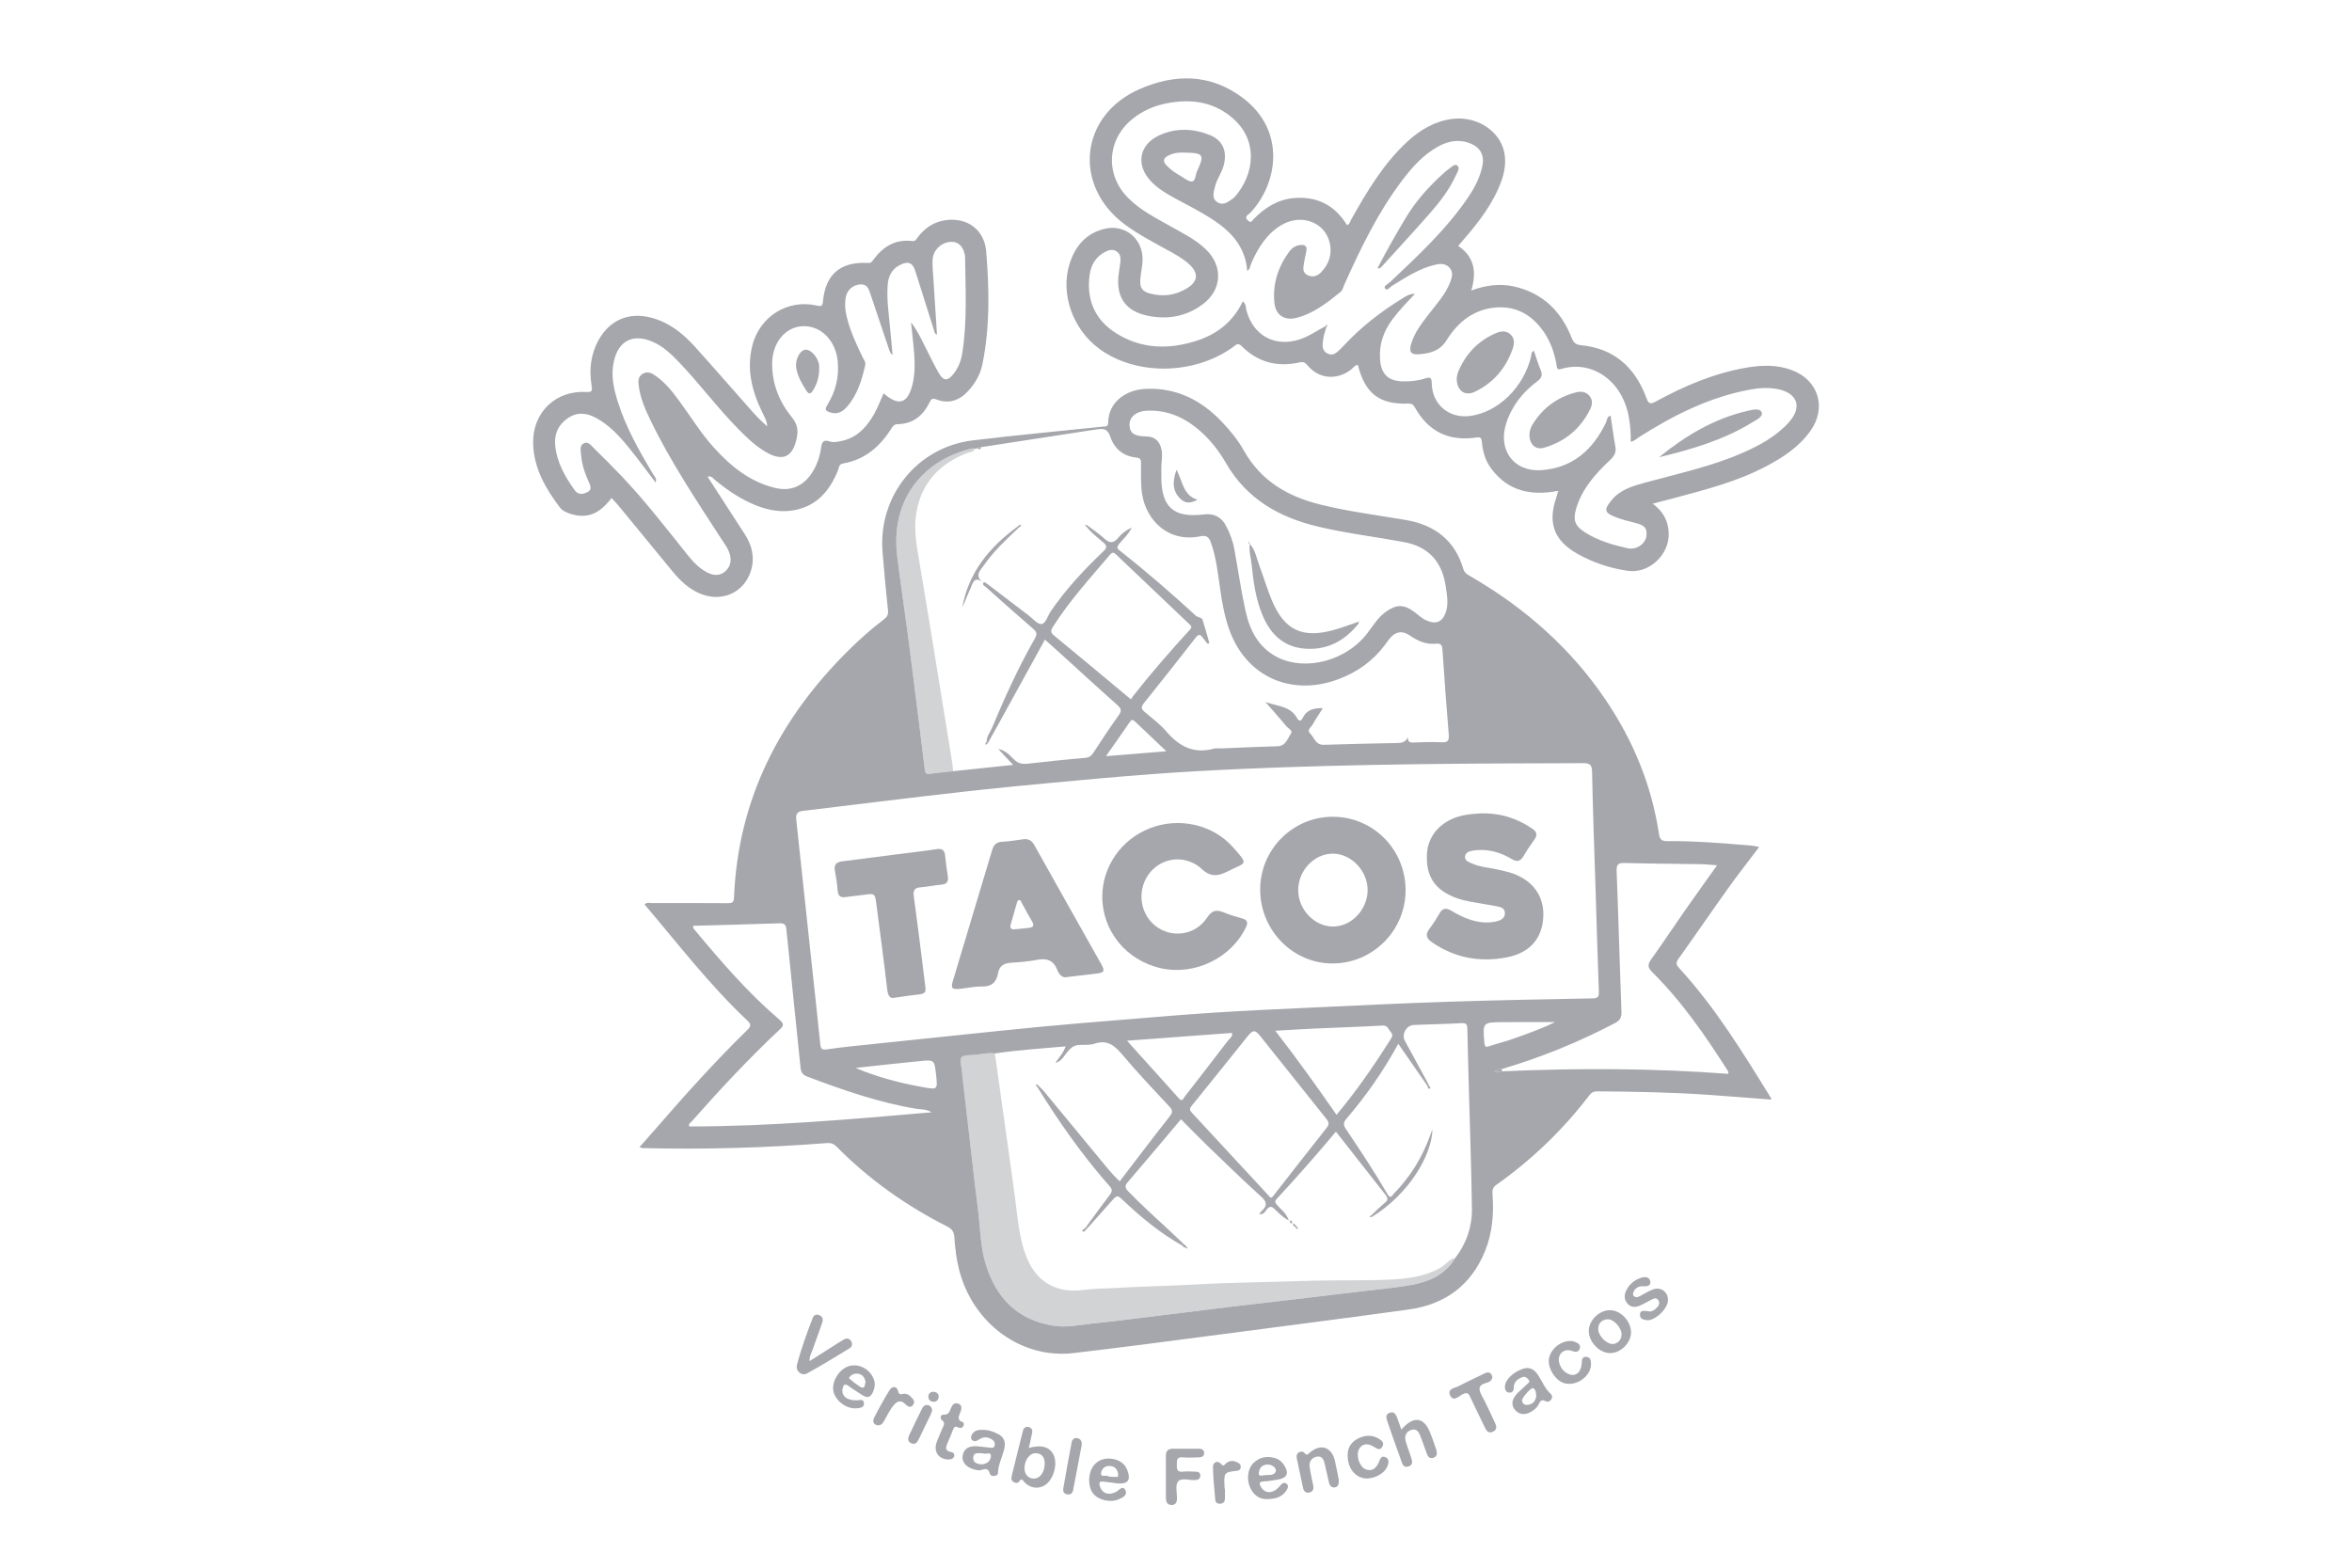 <svg width="150" height="100" viewBox="0 0 150 100" fill="none" xmlns="http://www.w3.org/2000/svg">
<g opacity="0.5">
<path d="M88.588 81.628C86.791 81.699 84.993 81.645 83.194 81.708C80.936 81.788 78.677 81.8 76.419 81.926C74.609 82.027 72.796 82.055 70.985 82.165C70.377 82.202 69.763 82.187 69.162 82.275C67.356 82.539 66.025 81.749 65.406 80.031C65.125 79.247 64.986 78.441 64.886 77.613C64.635 75.545 64.327 73.484 64.041 71.421C63.845 70.012 63.648 68.604 63.451 67.196C62.969 67.121 62.502 67.283 62.023 67.296C61.207 67.319 61.183 67.374 61.33 68.199C61.35 68.312 61.35 68.429 61.364 68.545C61.51 69.81 61.656 71.075 61.803 72.339C61.987 73.915 62.156 75.494 62.361 77.067C62.515 78.261 62.51 79.487 62.864 80.643C63.523 82.79 64.877 84.19 67.175 84.562C68.016 84.699 68.813 84.513 69.626 84.428C71.097 84.275 72.565 84.084 74.034 83.905C75.568 83.718 77.101 83.523 78.634 83.337C79.858 83.19 81.084 83.054 82.309 82.909C83.909 82.721 85.51 82.531 87.109 82.337C88.137 82.211 89.175 82.132 90.188 81.928C91.252 81.713 92.209 81.246 92.802 80.249C92.406 80.32 92.199 80.678 91.874 80.862C90.85 81.44 89.724 81.581 88.588 81.626V81.628Z" fill="#A5A7AC"/>
<path d="M57.988 41.161C58.329 43.8 58.655 46.441 58.978 49.083C59.006 49.313 59.062 49.399 59.314 49.36C59.679 49.303 60.047 49.268 60.416 49.232C60.539 49.22 60.661 49.208 60.784 49.194C60.777 49.111 60.772 49.029 60.765 48.946C60.759 48.863 60.751 48.78 60.737 48.7C60.453 46.936 60.167 45.172 59.879 43.409C59.461 40.845 59.051 38.279 58.614 35.719C58.443 34.717 58.266 33.717 58.44 32.706C58.768 30.799 59.917 29.579 61.684 28.895C61.854 28.829 62.095 28.868 62.168 28.622C62.156 28.62 62.143 28.616 62.132 28.613C62.095 28.602 62.057 28.59 62.024 28.597C58.889 29.327 56.766 31.846 57.223 35.507C57.458 37.393 57.744 39.274 57.988 41.159V41.161Z" fill="#A5A7AC"/>
</g>
<path d="M95.307 68.361C95.512 68.384 95.653 68.407 95.788 68.34C95.785 68.291 95.782 68.242 95.779 68.193C95.62 68.193 95.484 68.25 95.307 68.361Z" fill="#A5A7AC"/>
<path d="M62.566 28.523C62.478 28.493 62.398 28.488 62.357 28.596C62.476 28.713 62.54 28.67 62.566 28.523Z" fill="#A5A7AC"/>
<path d="M107.095 61.757C106.91 61.556 106.853 61.431 107.033 61.179C108.101 59.683 109.138 58.163 110.207 56.668C110.84 55.783 111.514 54.928 112.195 54.026C112 53.991 111.857 53.953 111.712 53.941C109.917 53.791 108.122 53.636 106.32 53.654C105.94 53.658 105.85 53.512 105.801 53.19C105.329 50.071 104.152 47.231 102.395 44.632C100.173 41.346 97.271 38.8 93.868 36.812C93.645 36.681 93.409 36.584 93.322 36.288C92.779 34.447 91.485 33.481 89.656 33.17C87.837 32.86 86.004 32.632 84.207 32.186C82.136 31.672 80.422 30.688 79.337 28.754C78.957 28.076 78.459 27.469 77.921 26.902C76.602 25.515 75.021 24.722 73.082 24.803C71.746 24.86 70.686 25.698 70.675 26.951C70.674 27.255 70.477 27.199 70.311 27.216C67.553 27.507 64.79 27.756 62.037 28.091C58.491 28.522 55.992 31.649 56.285 35.212C56.387 36.453 56.498 37.694 56.632 38.931C56.662 39.208 56.574 39.355 56.372 39.509C55.579 40.108 54.836 40.77 54.13 41.469C49.737 45.813 47.066 50.968 46.812 57.25C46.798 57.588 46.669 57.614 46.398 57.612C44.795 57.601 43.192 57.602 41.59 57.606C41.439 57.606 41.267 57.53 41.106 57.692C43.242 60.207 45.25 62.827 47.654 65.092C47.907 65.331 47.909 65.454 47.66 65.699C45.61 67.705 43.693 69.837 41.816 72.004C41.484 72.386 41.147 72.762 40.785 73.174C40.894 73.209 40.936 73.233 40.979 73.234C44.896 73.331 48.809 73.22 52.716 72.916C52.992 72.894 53.171 72.959 53.364 73.154C55.432 75.242 57.8 76.917 60.413 78.239C60.729 78.399 60.844 78.595 60.865 78.921C60.911 79.617 60.992 80.308 61.165 80.986C62.044 84.427 65.134 86.702 68.475 86.31C71.622 85.94 74.762 85.522 77.904 85.112C81.881 84.594 85.858 84.079 89.83 83.532C92.151 83.212 93.831 81.997 94.723 79.772C95.183 78.623 95.273 77.423 95.189 76.201C95.173 75.969 95.166 75.767 95.404 75.598C97.678 73.994 99.665 72.085 101.359 69.87C101.49 69.698 101.632 69.614 101.856 69.615C104.186 69.634 106.516 69.671 108.84 69.829C110.213 69.921 111.585 70.036 112.959 70.142C112.959 70.099 112.965 70.078 112.959 70.066C111.175 67.175 109.405 64.274 107.095 61.759V61.757ZM73.117 26.199C74.287 26.141 75.316 26.52 76.231 27.235C77.035 27.866 77.679 28.656 78.181 29.53C79.507 31.831 81.567 32.996 84.053 33.59C85.862 34.022 87.706 34.239 89.53 34.576C91.084 34.862 91.974 35.815 92.202 37.404C92.279 37.944 92.389 38.483 92.216 39.026C92.013 39.658 91.601 39.847 90.995 39.589C90.684 39.456 90.451 39.219 90.186 39.024C89.529 38.542 89.056 38.544 88.386 39.023C87.862 39.398 87.545 39.952 87.16 40.446C85.851 42.128 83.307 42.819 81.526 41.952C80.269 41.34 79.704 40.214 79.425 38.932C79.145 37.644 78.958 36.335 78.723 35.036C78.628 34.515 78.442 34.02 78.197 33.552C77.892 32.97 77.417 32.734 76.765 32.815C74.854 33.053 74.064 32.352 74.064 30.424C74.064 30.259 74.064 30.092 74.064 29.818C74.051 29.514 74.164 29.105 74.078 28.687C73.965 28.136 73.646 27.843 73.096 27.838C72.343 27.831 72.055 27.635 72.035 27.116C72.016 26.611 72.458 26.233 73.118 26.2L73.117 26.199ZM62.025 28.598C62.058 28.59 62.095 28.603 62.132 28.614C62.144 28.618 62.157 28.621 62.169 28.623C62.231 28.614 62.294 28.606 62.356 28.597C62.397 28.489 62.477 28.494 62.565 28.524C64.89 28.166 67.215 27.808 69.54 27.451C69.718 27.423 69.899 27.401 70.077 27.376C70.452 27.322 70.668 27.438 70.803 27.842C71.065 28.625 71.638 29.105 72.472 29.186C72.764 29.214 72.766 29.35 72.769 29.568C72.776 30.231 72.734 30.891 72.845 31.555C73.125 33.229 74.544 34.631 76.566 34.206C76.927 34.13 77.101 34.255 77.222 34.596C77.569 35.57 77.674 36.59 77.82 37.604C77.951 38.522 78.118 39.43 78.448 40.299C79.551 43.195 82.384 44.437 85.357 43.326C86.54 42.884 87.54 42.181 88.307 41.16C88.396 41.041 88.484 40.92 88.573 40.801C88.963 40.277 89.416 40.193 89.931 40.548C90.431 40.895 90.973 41.128 91.592 41.06C91.919 41.024 91.974 41.174 91.993 41.45C92.118 43.255 92.243 45.059 92.395 46.861C92.429 47.262 92.316 47.369 91.925 47.349C91.332 47.319 90.735 47.34 90.141 47.364C89.91 47.373 89.78 47.32 89.781 47.022C89.638 47.35 89.406 47.39 89.124 47.395C87.555 47.423 85.985 47.462 84.417 47.51C83.903 47.526 83.821 47.048 83.554 46.786C83.32 46.557 83.612 46.4 83.703 46.236C83.902 45.877 84.136 45.537 84.365 45.174C83.798 45.157 83.331 45.264 83.076 45.808C82.971 46.031 82.827 46.004 82.727 45.816C82.316 45.051 81.521 45.062 80.703 44.782C81.206 45.358 81.627 45.824 82.025 46.31C82.149 46.461 82.473 46.6 82.329 46.803C82.109 47.115 82.009 47.586 81.477 47.601C80.272 47.634 79.067 47.692 77.862 47.739C77.713 47.745 77.557 47.716 77.418 47.754C76.151 48.106 75.209 47.622 74.392 46.667C73.996 46.205 73.499 45.828 73.029 45.436C72.798 45.243 72.737 45.118 72.954 44.849C74.067 43.471 75.159 42.077 76.25 40.68C76.403 40.484 76.516 40.411 76.685 40.649C76.79 40.798 76.911 40.934 77.024 41.077C77.058 41.054 77.091 41.031 77.124 41.007C76.983 40.519 76.853 40.029 76.697 39.547C76.638 39.364 76.406 39.402 76.268 39.277C74.694 37.834 73.084 36.433 71.403 35.116C71.213 34.967 71.229 34.879 71.371 34.701C71.622 34.384 71.948 34.123 72.182 33.652C71.78 33.836 71.519 34.056 71.313 34.307C70.994 34.697 70.738 34.643 70.402 34.331C70.239 34.181 70.062 34.044 69.884 33.91C69.704 33.778 69.521 33.649 69.344 33.513C69.293 33.485 69.242 33.461 69.196 33.52C69.225 33.542 69.256 33.564 69.286 33.586C69.324 33.636 69.363 33.684 69.404 33.731C69.485 33.825 69.572 33.912 69.661 33.997C69.75 34.082 69.843 34.164 69.938 34.243C70.078 34.363 70.222 34.481 70.362 34.6C70.622 34.825 70.596 34.953 70.364 35.173C69.127 36.349 67.966 37.593 67.001 39.012C66.809 39.294 66.692 39.785 66.421 39.806C66.159 39.826 65.864 39.454 65.59 39.247C64.709 38.578 63.831 37.905 62.95 37.236C62.889 37.189 62.816 37.158 62.749 37.12C62.735 37.14 62.725 37.157 62.717 37.174C62.682 37.145 62.65 37.121 62.619 37.099C62.648 37.125 62.679 37.151 62.715 37.178C62.644 37.333 62.803 37.382 62.872 37.444C63.871 38.338 64.869 39.231 65.885 40.105C66.115 40.302 66.164 40.441 66.005 40.718C64.95 42.564 64.074 44.498 63.253 46.459C63.135 46.741 62.91 46.984 62.926 47.317C62.953 47.343 62.98 47.368 63.006 47.394C63.114 47.201 63.222 47.009 63.329 46.815C63.437 46.623 63.544 46.429 63.651 46.236C64.637 44.445 65.621 42.655 66.641 40.802C66.981 41.106 67.282 41.371 67.58 41.641C68.805 42.752 70.02 43.874 71.258 44.97C71.519 45.203 71.547 45.349 71.339 45.637C70.781 46.414 70.252 47.214 69.73 48.017C69.591 48.231 69.452 48.324 69.186 48.346C67.972 48.447 66.759 48.579 65.548 48.715C65.202 48.753 64.926 48.705 64.66 48.437C64.383 48.159 64.103 47.852 63.663 47.779C63.958 48.092 64.251 48.404 64.615 48.79C63.279 48.931 62.032 49.063 60.783 49.194C60.66 49.207 60.538 49.22 60.415 49.232C60.047 49.268 59.678 49.303 59.313 49.36C59.061 49.399 59.006 49.313 58.978 49.083C58.655 46.441 58.328 43.8 57.987 41.161C57.743 39.276 57.459 37.395 57.222 35.509C56.765 31.846 58.89 29.329 62.024 28.599L62.025 28.598ZM72.06 46.048C72.184 45.868 72.273 45.914 72.402 46.038C73.031 46.643 73.666 47.24 74.385 47.922C73.077 48.027 71.866 48.126 70.533 48.235C71.085 47.446 71.578 46.751 72.06 46.048ZM71.851 44.383C70.314 43.103 68.782 41.816 67.234 40.548C66.997 40.355 66.995 40.229 67.149 39.988C68.201 38.33 69.518 36.886 70.78 35.395C70.915 35.235 71.008 35.206 71.17 35.363C72.738 36.862 74.311 38.356 75.885 39.846C76.01 39.965 76.002 40.04 75.89 40.161C74.638 41.53 73.421 42.928 72.273 44.387C72.223 44.45 72.185 44.524 72.13 44.611C71.999 44.503 71.924 44.444 71.851 44.383ZM43.967 71.853C43.882 71.684 44.028 71.632 44.094 71.557C45.893 69.52 47.743 67.532 49.725 65.673C50.009 65.407 49.994 65.289 49.709 65.045C47.701 63.327 45.982 61.332 44.296 59.306C44.246 59.245 44.178 59.19 44.206 59.092C44.267 59.011 44.357 59.052 44.432 59.05C46.182 58.999 47.932 58.957 49.682 58.897C49.981 58.886 50.118 58.941 50.151 59.278C50.444 62.217 50.759 65.155 51.053 68.094C51.083 68.398 51.186 68.562 51.475 68.671C53.742 69.525 56.023 70.325 58.422 70.726C58.722 70.776 59.045 70.736 59.417 70.951C54.213 71.403 49.1 71.852 43.966 71.855L43.967 71.853ZM58.882 69.351C57.41 69.088 55.966 68.718 54.569 68.121C55.938 67.974 57.306 67.817 58.676 67.684C59.591 67.595 59.592 67.611 59.696 68.537C59.805 69.508 59.804 69.516 58.882 69.351ZM60.862 66.056C59.19 66.229 57.519 66.402 55.848 66.58C54.816 66.69 53.782 66.784 52.755 66.934C52.413 66.984 52.345 66.912 52.312 66.591C52.136 64.828 51.937 63.066 51.748 61.304C51.561 59.575 51.377 57.845 51.192 56.116C51.053 54.815 50.912 53.513 50.775 52.213C50.746 51.935 50.881 51.765 51.156 51.731C52.806 51.528 54.456 51.327 56.107 51.13C58.004 50.904 59.9 50.67 61.799 50.461C63.552 50.269 65.308 50.097 67.063 49.934C69.198 49.737 71.333 49.537 73.471 49.38C75.397 49.238 77.327 49.13 79.257 49.046C86.487 48.73 93.723 48.696 100.959 48.681C101.416 48.681 101.527 48.793 101.536 49.25C101.58 51.575 101.668 53.899 101.741 56.223C101.741 56.223 101.742 56.223 101.743 56.223C101.815 58.564 101.881 60.906 101.967 63.246C101.979 63.568 101.919 63.679 101.576 63.685C98.521 63.743 95.466 63.798 92.411 63.898C89.523 63.993 86.637 64.133 83.749 64.267C81.639 64.364 79.527 64.46 77.419 64.595C75.427 64.723 73.438 64.897 71.448 65.059C69.772 65.195 68.096 65.331 66.422 65.49C64.567 65.665 62.715 65.866 60.862 66.056ZM75.999 70.538C77.2 69.064 78.383 67.575 79.575 66.093C79.904 65.684 80.047 65.681 80.372 66.088C81.778 67.844 83.175 69.606 84.583 71.361C84.748 71.567 84.795 71.709 84.603 71.949C83.45 73.398 82.318 74.863 81.177 76.32C81.148 76.357 81.094 76.374 81.04 76.407C79.366 74.598 77.692 72.787 76.015 70.981C75.87 70.824 75.844 70.728 75.999 70.538ZM75.55 69.959C75.462 70.073 75.402 70.305 75.192 70.071C74.116 68.871 73.036 67.674 71.876 66.385C74.184 66.214 76.374 66.051 78.573 65.888C78.621 66.144 78.412 66.25 78.305 66.391C77.395 67.587 76.472 68.773 75.55 69.959ZM81.332 65.75C82.251 65.698 83.055 65.645 83.86 65.609C85.294 65.543 86.73 65.5 88.163 65.418C88.51 65.398 88.548 65.671 88.703 65.84C88.831 65.98 88.808 66.107 88.703 66.273C87.65 67.933 86.543 69.554 85.238 71.112C83.983 69.307 82.723 67.54 81.332 65.75ZM92.804 80.251C92.211 81.248 91.254 81.716 90.189 81.93C89.177 82.133 88.139 82.213 87.111 82.339C85.511 82.533 83.911 82.723 82.31 82.911C81.085 83.056 79.86 83.192 78.636 83.339C77.101 83.524 75.569 83.719 74.036 83.907C72.567 84.086 71.099 84.277 69.627 84.43C68.815 84.515 68.017 84.7 67.176 84.564C64.878 84.192 63.525 82.792 62.866 80.645C62.512 79.489 62.517 78.263 62.362 77.069C62.158 75.495 61.988 73.917 61.805 72.341C61.658 71.076 61.511 69.812 61.365 68.547C61.352 68.432 61.352 68.315 61.332 68.201C61.186 67.376 61.209 67.32 62.025 67.298C62.503 67.285 62.969 67.123 63.452 67.198C64.934 66.976 66.427 66.883 67.962 66.747C67.822 67.159 67.549 67.437 67.301 67.809C67.727 67.688 67.862 67.342 68.075 67.097C68.287 66.851 68.478 66.665 68.842 66.655C69.167 66.646 69.523 66.669 69.822 66.57C70.677 66.289 71.133 66.748 71.632 67.338C72.572 68.45 73.573 69.511 74.568 70.576C74.79 70.813 74.809 70.943 74.597 71.212C73.524 72.574 72.48 73.958 71.411 75.355C70.91 74.895 70.509 74.369 70.088 73.863C68.904 72.437 67.729 71.003 66.548 69.574C66.454 69.462 66.34 69.368 66.235 69.265C66.198 69.167 66.131 69.165 66.051 69.206C66.086 69.25 66.122 69.294 66.158 69.339C66.501 69.894 66.852 70.444 67.212 70.987C68.293 72.615 69.457 74.181 70.754 75.65C70.95 75.872 70.946 75.996 70.779 76.215C70.268 76.882 69.78 77.566 69.283 78.242C69.305 78.279 69.327 78.315 69.349 78.352C69.844 77.795 70.339 77.24 70.832 76.681C71.257 76.201 71.249 76.207 71.697 76.631C72.841 77.71 74.054 78.698 75.429 79.469C75.458 79.558 75.533 79.573 75.611 79.584C75.626 79.569 75.641 79.554 75.656 79.539C75.659 79.485 75.632 79.458 75.598 79.437C75.584 79.428 75.57 79.421 75.556 79.412C75.549 79.408 75.542 79.403 75.536 79.399C75.248 79.118 74.955 78.842 74.661 78.567C74.506 78.423 74.35 78.279 74.194 78.135C73.894 77.857 73.592 77.58 73.293 77.3C72.845 76.88 72.4 76.454 71.972 76.013C71.736 75.771 71.72 75.643 71.939 75.388C73.071 74.073 74.183 72.741 75.317 71.396C75.885 71.966 76.435 72.537 77.006 73.086C78.139 74.178 79.265 75.277 80.431 76.33C80.802 76.664 80.832 76.9 80.489 77.223C80.43 77.279 80.379 77.344 80.299 77.432C80.595 77.515 80.679 77.271 80.796 77.137C80.966 76.943 81.085 76.934 81.277 77.111C81.537 77.353 81.773 77.631 82.195 77.853C82.031 77.374 81.695 77.155 81.453 76.871C81.329 76.727 81.271 76.641 81.433 76.467C82.714 75.082 83.96 73.667 85.2 72.187C86.284 73.567 87.348 74.925 88.413 76.281C88.492 76.429 88.528 76.549 88.362 76.687C88.038 76.957 87.741 77.257 87.432 77.544C87.392 77.557 87.328 77.561 87.363 77.622C87.374 77.642 87.447 77.626 87.492 77.627C89.866 76.169 91.337 73.65 91.351 72.032C91.282 72.222 91.239 72.342 91.195 72.463C90.692 73.849 89.936 75.074 88.905 76.126C88.807 76.225 88.705 76.511 88.51 76.204C87.674 74.78 86.769 73.402 85.846 72.034C85.665 71.766 85.661 71.605 85.871 71.36C87.132 69.891 88.233 68.309 89.175 66.582C89.792 67.472 90.392 68.337 90.992 69.201C91.012 69.244 91.032 69.286 91.052 69.329C91.081 69.354 91.09 69.417 91.115 69.445C91.13 69.462 91.151 69.466 91.186 69.44C91.217 69.418 91.225 69.383 91.214 69.349C91.209 69.332 91.198 69.315 91.184 69.3C91.17 69.285 91.151 69.272 91.129 69.262C91.115 69.218 91.1 69.174 91.086 69.132C90.589 68.218 90.091 67.305 89.596 66.391C89.373 65.978 89.691 65.401 90.161 65.381C91.183 65.338 92.207 65.32 93.229 65.266C93.544 65.249 93.575 65.392 93.58 65.643C93.604 66.855 93.641 68.067 93.673 69.278C93.742 71.883 93.837 74.489 93.872 77.095C93.888 78.253 93.523 79.323 92.803 80.249L92.804 80.251ZM94.994 66.73C94.763 66.808 94.69 66.785 94.667 66.517C94.556 65.218 94.547 65.212 95.854 65.2C96.969 65.189 98.086 65.198 99.173 65.198C98.329 65.617 97.391 65.947 96.456 66.279C95.976 66.449 95.477 66.565 94.994 66.73ZM95.788 68.34C95.653 68.407 95.512 68.384 95.307 68.361C95.484 68.25 95.62 68.193 95.779 68.193C98.284 67.454 100.689 66.471 103.003 65.257C103.334 65.084 103.422 64.885 103.408 64.524C103.297 61.537 103.217 58.547 103.102 55.56C103.085 55.131 103.211 55.038 103.617 55.049C105.234 55.092 106.854 55.097 108.471 55.124C108.795 55.129 109.118 55.168 109.507 55.196C108.783 56.214 108.098 57.165 107.427 58.124C106.716 59.143 106.033 60.181 105.308 61.189C105.071 61.519 105.071 61.709 105.37 62.007C107.273 63.895 108.784 66.092 110.218 68.347C110.233 68.369 110.223 68.407 110.229 68.499C105.415 68.136 100.602 68.125 95.789 68.338L95.788 68.34Z" fill="#A5A7AC"/>
<path d="M114.255 23.6C113.31 23.253 112.341 23.286 111.371 23.454C109.317 23.808 107.425 24.614 105.608 25.607C105.236 25.81 105.138 25.759 104.993 25.368C104.278 23.435 102.943 22.231 100.853 22.022C100.493 21.986 100.356 21.864 100.232 21.549C99.566 19.851 98.39 18.7 96.593 18.281C95.678 18.068 94.769 18.187 93.831 18.53C94.186 17.352 94.032 16.377 92.996 15.688C93.987 14.547 94.939 13.419 95.547 12.054C95.881 11.304 96.108 10.52 95.928 9.688C95.629 8.309 94.136 7.38 92.6 7.587C91.493 7.737 90.58 8.278 89.774 9.017C88.237 10.424 87.193 12.196 86.18 13.988C86.104 14.121 86.086 14.304 85.906 14.359C85.114 13.061 83.956 12.498 82.475 12.639C81.461 12.735 80.648 13.263 79.947 13.981C79.874 14.056 79.821 14.21 79.677 14.127C79.595 14.08 79.497 13.994 79.482 13.911C79.451 13.74 79.635 13.684 79.73 13.584C81.488 11.727 82.048 8.345 79.257 6.242C77.194 4.687 74.905 4.693 72.641 5.7C68.856 7.385 68.412 11.848 71.737 14.318C72.588 14.951 73.529 15.435 74.453 15.947C74.944 16.219 75.442 16.483 75.858 16.871C76.44 17.413 76.411 17.939 75.738 18.366C75.006 18.831 74.2 18.949 73.361 18.728C72.818 18.584 72.68 18.353 72.726 17.781C72.761 17.334 72.885 16.9 72.867 16.446C72.816 15.151 71.69 14.289 70.436 14.597C69.241 14.89 68.561 15.719 68.208 16.845C67.616 18.737 68.412 20.991 70.084 22.231C72.434 23.974 76.132 23.934 78.639 22.14C78.81 22.018 78.928 21.818 79.199 22.089C80.227 23.119 81.477 23.435 82.886 23.115C83.107 23.065 83.234 23.12 83.384 23.3C84.1 24.163 85.217 24.273 86.127 23.605C86.28 23.492 86.384 23.303 86.596 23.269C87.056 25.101 87.967 25.807 89.803 25.745C90.014 25.738 90.119 25.784 90.225 25.974C91.088 27.524 92.383 28.166 94.146 27.908C94.449 27.863 94.489 27.959 94.512 28.228C94.565 28.846 94.749 29.428 95.132 29.931C96.209 31.343 97.655 31.625 99.295 31.322C99.336 31.326 99.376 31.331 99.416 31.335C99.394 31.353 99.373 31.37 99.351 31.388C99.321 31.498 99.297 31.611 99.26 31.718C98.692 33.343 99.101 34.477 100.597 35.325C101.596 35.89 102.679 36.245 103.81 36.412C105.168 36.611 106.473 35.385 106.423 34.002C106.396 33.231 106.067 32.615 105.4 32.129C105.906 31.996 106.333 31.886 106.759 31.773C108.763 31.237 110.777 30.723 112.631 29.748C113.721 29.174 114.745 28.502 115.471 27.474C116.519 25.988 115.96 24.225 114.256 23.601L114.255 23.6ZM114.127 26.895C113.296 27.834 112.222 28.412 111.096 28.903C109.107 29.77 106.991 30.214 104.913 30.786C104.131 31.002 103.349 31.225 102.797 31.884C102.263 32.523 102.308 32.711 103.086 33.005C103.47 33.149 103.87 33.254 104.269 33.35C104.881 33.497 105.052 33.675 105.003 34.173C104.96 34.614 104.519 34.989 104.035 34.993C103.953 34.993 103.868 34.99 103.789 34.972C102.839 34.753 101.905 34.485 101.074 33.951C100.439 33.544 100.302 33.171 100.525 32.427C100.906 31.156 101.763 30.211 102.694 29.332C102.964 29.078 103.089 28.846 103.02 28.476C102.901 27.83 102.817 27.177 102.715 26.509C102.466 26.595 102.495 26.797 102.43 26.934C101.596 28.694 100.288 29.849 98.308 29.99C96.54 30.117 95.512 28.702 96.059 27.003C96.417 25.892 97.114 25.016 98.033 24.329C98.325 24.109 98.393 23.924 98.254 23.595C98.087 23.202 97.967 22.788 97.827 22.383C97.634 22.453 97.677 22.608 97.649 22.729C97.179 24.698 95.562 26.284 93.771 26.532C92.431 26.718 91.332 25.809 91.313 24.458C91.307 24.055 91.187 24.041 90.865 24.146C90.423 24.29 89.96 24.334 89.495 24.328C88.54 24.316 88.076 23.874 88.011 22.906C87.948 21.952 88.244 21.113 88.815 20.356C89.231 19.803 89.708 19.303 90.243 18.742C89.851 18.742 89.628 18.919 89.403 19.058C88.059 19.884 86.822 20.848 85.74 22.004C85.661 22.088 85.583 22.175 85.499 22.254C85.256 22.481 85.016 22.749 84.639 22.538C84.273 22.334 84.341 21.973 84.385 21.651C84.39 21.616 84.396 21.582 84.402 21.548C84.448 21.308 84.532 21.074 84.596 20.836C84.642 20.812 84.673 20.765 84.63 20.733C84.578 20.693 84.566 20.754 84.555 20.795C83.986 21.085 83.467 21.469 82.846 21.663C81.28 22.152 79.907 21.386 79.49 19.79C79.442 19.609 79.48 19.383 79.257 19.225C78.65 20.509 77.63 21.316 76.307 21.739C74.527 22.308 72.777 22.269 71.164 21.245C69.825 20.394 69.275 19.113 69.492 17.529C69.579 16.893 69.892 16.37 70.483 16.067C70.72 15.945 70.984 15.868 71.233 16.05C71.483 16.232 71.479 16.502 71.446 16.772C71.418 17.002 71.38 17.232 71.347 17.461C71.145 18.919 71.761 19.845 73.197 20.141C74.464 20.403 75.667 20.192 76.718 19.399C77.938 18.48 78.009 16.982 76.915 15.916C76.265 15.283 75.46 14.892 74.684 14.453C73.722 13.907 72.724 13.415 71.933 12.613C70.467 11.123 70.598 8.895 72.228 7.584C72.871 7.067 73.608 6.744 74.414 6.589C75.885 6.307 77.28 6.457 78.491 7.432C80.336 8.917 79.977 11.149 78.767 12.537C78.734 12.574 78.698 12.61 78.658 12.639C78.348 12.863 78.021 13.15 77.632 12.894C77.256 12.646 77.406 12.248 77.491 11.893C77.609 11.407 77.929 11.006 78.051 10.516C78.269 9.637 77.981 8.944 77.148 8.61C76.099 8.19 75.018 8.151 73.97 8.614C72.65 9.197 72.407 10.518 73.404 11.565C73.831 12.015 74.355 12.333 74.893 12.626C75.734 13.082 76.594 13.508 77.393 14.039C78.553 14.808 79.43 15.777 79.543 17.284C79.728 17.166 79.729 16.957 79.8 16.795C80.234 15.807 80.784 14.909 81.74 14.348C82.994 13.613 84.494 14.169 84.801 15.481C84.968 16.195 84.768 16.83 84.265 17.357C84.015 17.619 83.7 17.717 83.366 17.539C83.052 17.372 83.114 17.068 83.161 16.788C83.203 16.543 83.253 16.299 83.307 16.057C83.397 15.654 83.174 15.587 82.86 15.641C82.607 15.684 82.388 15.823 82.239 16.026C81.517 17.006 81.147 18.11 81.277 19.329C81.358 20.101 81.918 20.462 82.66 20.28C83.765 20.01 84.638 19.314 85.499 18.615C85.627 18.512 85.67 18.299 85.744 18.134C86.785 15.82 87.885 13.539 89.425 11.506C90.068 10.657 90.772 9.867 91.722 9.345C92.391 8.977 93.085 8.858 93.811 9.166C94.417 9.425 94.678 9.919 94.543 10.572C94.39 11.314 94.047 11.974 93.625 12.595C92.234 14.642 90.435 16.311 88.651 17.994C88.52 18.117 88.212 18.241 88.335 18.408C88.467 18.586 88.653 18.307 88.799 18.218C89.675 17.688 90.525 17.113 91.546 16.884C91.891 16.806 92.216 16.808 92.457 17.091C92.691 17.366 92.609 17.682 92.493 17.985C92.185 18.792 91.6 19.411 91.089 20.081C90.656 20.647 90.218 21.21 90.006 21.906C89.841 22.444 89.973 22.646 90.525 22.596C91.213 22.534 91.828 22.392 92.265 21.689C92.98 20.541 94 19.72 95.414 19.614C96.781 19.511 97.794 20.158 98.526 21.277C98.921 21.879 99.138 22.557 99.27 23.265C99.298 23.412 99.257 23.633 99.582 23.533C101.467 22.954 103.504 24.233 103.898 26.71C103.975 27.186 104.014 27.665 103.996 28.177C104.231 28.138 104.38 27.977 104.552 27.869C106.741 26.481 109.028 25.329 111.602 24.853C112.223 24.739 112.853 24.699 113.472 24.842C114.646 25.116 114.921 25.991 114.122 26.893L114.127 26.895ZM76.349 10.904C76.24 11.136 76.243 11.542 76.035 11.571C75.809 11.603 75.539 11.364 75.297 11.227C74.966 11.041 74.655 10.823 74.39 10.545C74.138 10.28 74.2 10.083 74.509 9.925C74.843 9.755 75.199 9.715 75.504 9.734C76.758 9.746 76.837 9.858 76.349 10.904Z" fill="#A5A7AC"/>
<path d="M44.534 37.815C45.971 38.483 47.475 37.84 47.907 36.357C48.144 35.543 47.955 34.783 47.502 34.081C46.711 32.86 45.922 31.638 45.124 30.405C45.388 30.336 45.487 30.526 45.619 30.635C46.404 31.276 47.233 31.842 48.178 32.223C49.008 32.558 49.862 32.713 50.744 32.526C52.141 32.23 52.934 31.263 53.446 29.995C53.512 29.831 53.489 29.612 53.772 29.563C55.172 29.324 56.142 28.468 56.872 27.296C56.97 27.14 57.059 27.059 57.255 27.056C58.217 27.041 58.859 26.522 59.272 25.689C59.382 25.466 59.448 25.374 59.731 25.483C60.512 25.784 61.189 25.547 61.743 24.943C62.188 24.459 62.517 23.896 62.65 23.253C63.14 20.87 63.091 18.457 62.898 16.058C62.785 14.655 61.7 13.885 60.387 14.033C59.61 14.121 58.993 14.511 58.529 15.14C58.432 15.272 58.384 15.399 58.156 15.373C57.099 15.251 56.312 15.733 55.703 16.562C55.617 16.68 55.569 16.784 55.368 16.773C53.61 16.675 52.647 17.488 52.486 19.215C52.458 19.515 52.392 19.56 52.111 19.494C50.248 19.06 48.45 20.176 47.979 22.047C47.602 23.545 47.952 24.937 48.604 26.282C48.743 26.569 48.909 26.842 48.933 27.195C48.565 26.884 48.235 26.541 47.919 26.185C46.721 24.833 45.538 23.469 44.329 22.127C43.555 21.268 42.67 20.56 41.52 20.261C40.116 19.896 38.907 20.401 38.192 21.663C37.671 22.582 37.562 23.575 37.73 24.601C37.781 24.915 37.775 25.027 37.392 25.004C35.428 24.888 33.951 26.319 34.001 28.294C34.041 29.858 34.784 31.146 35.692 32.351C35.862 32.577 36.128 32.698 36.401 32.784C37.428 33.104 38.229 32.795 39.001 31.764C39.158 31.936 39.318 32.101 39.463 32.277C40.612 33.672 41.755 35.069 42.904 36.463C43.36 37.016 43.873 37.509 44.532 37.815H44.534ZM37.88 28.591C37.702 28.416 37.504 28.128 37.217 28.287C36.946 28.435 37.039 28.76 37.059 29.018C37.106 29.636 37.309 30.214 37.563 30.772C37.666 31 37.752 31.23 37.486 31.379C37.213 31.53 36.879 31.58 36.673 31.298C36.038 30.42 35.501 29.485 35.405 28.372C35.342 27.655 35.623 27.077 36.224 26.668C36.813 26.267 37.41 26.333 38.001 26.651C38.863 27.116 39.515 27.827 40.121 28.574C40.702 29.29 41.246 30.038 41.809 30.774C41.918 30.542 41.739 30.398 41.643 30.237C40.764 28.755 39.911 27.26 39.394 25.604C39.136 24.778 38.951 23.937 39.148 23.058C39.441 21.74 40.356 21.267 41.597 21.79C42.271 22.075 42.784 22.562 43.279 23.077C44.599 24.452 45.735 25.991 47.072 27.351C47.607 27.895 48.153 28.425 48.814 28.817C49.905 29.465 50.559 29.178 50.813 27.945C50.915 27.458 50.859 27.055 50.51 26.628C49.706 25.645 49.239 24.496 49.244 23.199C49.249 21.855 50.087 20.849 51.203 20.806C52.344 20.762 53.292 21.71 53.425 23.033C53.526 24.043 53.292 24.982 52.76 25.836C52.586 26.117 52.638 26.206 52.93 26.304C53.399 26.46 53.737 26.273 54.025 25.94C54.685 25.177 54.966 24.242 55.182 23.282C55.226 23.087 55.084 22.936 55.008 22.777C54.6 21.925 54.2 21.073 53.985 20.145C53.898 19.768 53.872 19.388 53.928 19.008C54.001 18.5 54.425 18.139 54.925 18.14C55.276 18.14 55.392 18.396 55.485 18.675C55.889 19.883 56.296 21.09 56.702 22.297C56.742 22.418 56.784 22.537 56.927 22.642C56.838 21.702 56.754 20.762 56.656 19.823C56.599 19.276 56.573 18.728 56.612 18.181C56.651 17.621 56.874 17.161 57.407 16.896C57.923 16.639 58.202 16.747 58.377 17.299C58.779 18.559 59.174 19.822 59.572 21.085C59.601 21.177 59.588 21.29 59.757 21.345C59.677 20.116 59.597 18.907 59.522 17.698C59.498 17.317 59.455 16.934 59.478 16.555C59.513 15.969 59.983 15.503 60.558 15.434C60.994 15.382 61.29 15.583 61.452 15.981C61.507 16.118 61.547 16.27 61.549 16.417C61.573 18.459 61.69 20.503 61.368 22.535C61.286 23.053 61.094 23.525 60.75 23.924C60.423 24.304 60.168 24.294 59.898 23.84C59.595 23.328 59.343 22.786 59.071 22.255C58.796 21.715 58.554 21.155 58.101 20.559C58.181 21.341 58.261 21.988 58.307 22.637C58.351 23.266 58.348 23.898 58.196 24.519C57.894 25.748 57.318 25.936 56.352 25.088C56.157 25.522 55.994 25.965 55.768 26.372C55.297 27.223 54.673 27.915 53.672 28.128C53.433 28.179 53.154 28.241 52.94 28.166C52.455 27.996 52.405 28.268 52.355 28.621C52.273 29.185 52.08 29.711 51.766 30.189C51.223 31.013 50.413 31.357 49.453 31.128C47.826 30.741 46.593 29.733 45.502 28.523C44.679 27.61 44.043 26.554 43.315 25.569C42.891 24.994 42.453 24.432 41.864 24.012C41.602 23.825 41.333 23.649 41.002 23.835C40.659 24.027 40.7 24.367 40.745 24.678C40.855 25.441 41.161 26.14 41.493 26.826C42.777 29.473 44.407 31.91 45.999 34.37C46.179 34.646 46.383 34.908 46.501 35.224C46.668 35.671 46.628 36.086 46.282 36.418C45.922 36.763 45.492 36.72 45.085 36.508C44.562 36.234 44.173 35.801 43.809 35.346C42.463 33.663 41.144 31.957 39.661 30.391C39.081 29.778 38.482 29.181 37.878 28.592L37.88 28.591Z" fill="#A5A7AC"/>
<path d="M65.612 92.364C65.695 91.995 65.772 91.693 65.828 91.387C65.861 91.2 65.776 91.057 65.579 91.023C65.407 90.993 65.284 91.094 65.243 91.25C64.994 92.228 64.752 93.207 64.514 94.187C64.483 94.317 64.503 94.448 64.638 94.534C64.771 94.618 64.923 94.612 64.997 94.501C65.173 94.237 65.232 94.446 65.338 94.554C65.712 94.935 66.22 95.002 66.642 94.735C67.182 94.391 67.468 93.41 67.199 92.819C66.964 92.302 66.41 92.131 65.613 92.363L65.612 92.364ZM65.945 94.317C65.581 94.325 65.329 94.043 65.338 93.635C65.349 93.102 65.685 92.672 66.085 92.699C66.501 92.727 66.627 93.007 66.625 93.379C66.615 93.915 66.331 94.308 65.945 94.317Z" fill="#A5A7AC"/>
<path d="M54.262 85.521C54.146 85.361 53.99 85.349 53.826 85.441C53.711 85.505 53.597 85.574 53.486 85.644C52.881 86.028 52.276 86.413 51.637 86.82C51.606 86.525 51.736 86.344 51.803 86.149C52.009 85.556 52.235 84.97 52.438 84.377C52.508 84.173 52.477 83.974 52.238 83.886C52.054 83.818 51.901 83.889 51.834 84.062C51.457 85.049 51.089 86.041 50.827 87.065C50.728 87.456 51.121 87.795 51.465 87.608C52.391 87.108 53.288 86.55 54.187 85.999C54.358 85.894 54.393 85.7 54.262 85.521Z" fill="#A5A7AC"/>
<path d="M91.236 91.462C90.845 90.392 90.163 90.27 89.371 91.193C89.274 90.916 89.198 90.683 89.112 90.456C89.026 90.227 88.914 90.005 88.612 90.124C88.331 90.235 88.412 90.469 88.483 90.674C88.768 91.501 89.055 92.329 89.354 93.152C89.43 93.359 89.491 93.643 89.816 93.547C90.172 93.441 90.052 93.164 89.982 92.932C89.876 92.585 89.73 92.249 89.642 91.897C89.566 91.592 89.671 91.332 89.99 91.218C90.328 91.099 90.477 91.324 90.579 91.586C90.723 91.955 90.851 92.33 90.986 92.702C91.06 92.907 91.169 93.073 91.42 92.986C91.669 92.9 91.662 92.684 91.603 92.489C91.496 92.142 91.363 91.803 91.238 91.462H91.236Z" fill="#A5A7AC"/>
<path d="M63.651 91.475C63.358 91.324 63.055 91.191 62.587 91.209C62.632 91.209 62.549 91.202 62.467 91.21C62.239 91.234 62.058 91.343 61.96 91.554C61.911 91.662 61.91 91.802 62.015 91.876C62.224 92.022 62.374 91.844 62.549 91.758C62.826 91.621 63.097 91.688 63.332 91.874C63.444 91.963 63.471 92.104 63.423 92.239C63.373 92.382 63.242 92.352 63.13 92.341C62.884 92.317 62.638 92.293 62.393 92.263C61.831 92.193 61.483 92.388 61.397 92.828C61.316 93.239 61.602 93.594 62.119 93.732C62.281 93.775 62.441 93.817 62.605 93.761C62.847 93.678 63.041 93.671 63.121 93.984C63.158 94.133 63.297 94.17 63.44 94.142C63.54 94.123 63.645 94.081 63.647 93.962C63.656 93.386 63.961 92.888 64.065 92.336C64.14 91.938 64.004 91.653 63.653 91.474L63.651 91.475ZM63.194 92.897C63.173 93.197 62.923 93.41 62.56 93.408C62.322 93.371 62.062 93.317 62.067 92.996C62.072 92.66 62.339 92.691 62.57 92.698C62.619 92.699 62.673 92.694 62.715 92.714C62.877 92.79 63.217 92.572 63.194 92.897Z" fill="#A5A7AC"/>
<path d="M98.106 87.733C97.871 87.37 97.576 87.162 97.11 87.318C96.501 87.523 95.976 88.021 95.975 88.472C95.992 88.621 96.006 88.813 96.25 88.831C96.468 88.847 96.542 88.701 96.543 88.517C96.546 88.136 96.788 87.96 97.097 87.845C97.261 87.784 97.376 87.875 97.478 87.997C97.621 88.168 97.446 88.232 97.369 88.312C97.197 88.489 97.005 88.647 96.826 88.818C96.409 89.217 96.341 89.613 96.626 89.944C96.924 90.29 97.37 90.284 97.818 89.94C97.953 89.837 98.066 89.717 98.136 89.568C98.231 89.362 98.335 89.242 98.574 89.38C98.711 89.459 98.841 89.393 98.922 89.282C99.006 89.169 99.016 89.022 98.903 88.919C98.539 88.589 98.364 88.134 98.105 87.734L98.106 87.733ZM97.394 89.617C97.204 89.632 97.085 89.516 97.069 89.321C97.056 89.171 97.65 88.495 97.762 88.545C97.945 88.627 97.963 88.819 97.974 89.068C97.936 89.356 97.761 89.588 97.394 89.617Z" fill="#A5A7AC"/>
<path d="M76.442 92.41C75.897 92.416 75.352 92.413 74.807 92.41C74.503 92.409 74.35 92.549 74.354 92.864C74.36 93.312 74.355 93.761 74.356 94.21C74.356 94.674 74.351 95.139 74.359 95.605C74.363 95.829 74.467 95.996 74.712 96.001C74.962 96.006 75.056 95.842 75.062 95.614C75.073 95.235 74.939 94.737 75.128 94.506C75.353 94.231 75.87 94.447 76.257 94.408C76.427 94.391 76.54 94.325 76.55 94.14C76.56 93.939 76.431 93.88 76.266 93.875C75.986 93.867 75.702 93.844 75.425 93.875C75.029 93.919 75.06 93.674 75.054 93.415C75.048 93.139 75.058 92.925 75.435 92.96C75.763 92.99 76.095 92.971 76.425 92.965C76.618 92.962 76.808 92.911 76.795 92.668C76.784 92.464 76.63 92.41 76.441 92.412L76.442 92.41Z" fill="#A5A7AC"/>
<path d="M82.034 94.632C81.895 94.537 81.758 94.621 81.654 94.755C81.573 94.858 81.478 94.955 81.372 95.029C81.017 95.28 80.637 95.216 80.433 94.874C80.321 94.685 80.239 94.511 80.595 94.497C80.889 94.486 81.183 94.431 81.474 94.384C82.107 94.282 82.237 93.964 81.871 93.424C81.738 93.227 81.56 93.08 81.332 93.013C80.801 92.855 80.316 92.945 79.92 93.343C79.562 93.703 79.489 94.4 79.744 94.928C79.984 95.425 80.387 95.663 80.876 95.623C81.393 95.609 81.784 95.469 82.043 95.073C82.135 94.933 82.202 94.749 82.034 94.632ZM80.285 93.927C80.33 93.599 80.521 93.43 80.838 93.42C81.147 93.41 81.437 93.669 81.358 93.869C81.235 94.186 80.806 94.04 80.515 94.12C80.359 94.148 80.257 94.129 80.285 93.927Z" fill="#A5A7AC"/>
<path d="M71.188 93.116C70.592 92.926 70.036 93.082 69.724 93.519C69.383 93.997 69.371 94.811 69.701 95.251C70.018 95.676 70.774 95.867 71.321 95.648C71.581 95.543 71.927 95.385 71.776 95.068C71.603 94.705 71.365 95.072 71.176 95.166C70.713 95.397 70.322 95.284 70.162 94.854C70.073 94.615 70.082 94.467 70.396 94.511C70.705 94.555 71.016 94.591 71.326 94.629C71.944 94.656 72.121 94.407 71.907 93.811C71.781 93.459 71.538 93.228 71.188 93.116ZM71.012 94.207C70.888 94.192 70.756 94.21 70.665 94.158C70.518 94.073 70.189 94.265 70.224 93.958C70.259 93.664 70.501 93.472 70.832 93.516C71.106 93.552 71.259 93.721 71.306 94.002C71.362 94.329 71.129 94.177 71.011 94.206L71.012 94.207Z" fill="#A5A7AC"/>
<path d="M55.75 88.05C55.558 87.418 54.9 86.994 54.254 87.114C53.617 87.23 53.054 88.019 53.14 88.672C53.225 89.305 53.937 89.878 54.601 89.835C54.831 89.82 55.128 89.799 55.1 89.49C55.075 89.205 54.796 89.33 54.635 89.321C54.017 89.344 53.654 89.049 53.735 88.597C53.775 88.379 53.846 88.208 54.119 88.409C54.411 88.625 54.721 88.814 55.026 89.011C55.342 89.214 55.556 89.096 55.683 88.774C55.776 88.543 55.828 88.31 55.75 88.05ZM54.991 88.518C54.88 88.522 54.113 87.939 54.147 87.888C54.262 87.717 54.424 87.614 54.639 87.622C55.001 87.635 55.154 87.858 55.204 88.191C55.123 88.296 55.211 88.511 54.991 88.518Z" fill="#A5A7AC"/>
<path d="M85.139 93.197C84.93 92.294 84.222 92.056 83.529 92.665C83.394 92.783 83.332 92.857 83.196 92.686C83.101 92.566 82.954 92.579 82.835 92.647C82.684 92.732 82.674 92.888 82.706 93.041C82.834 93.657 82.963 94.273 83.097 94.888C83.144 95.106 83.266 95.265 83.513 95.205C83.754 95.146 83.792 94.956 83.748 94.735C83.669 94.346 83.576 93.958 83.523 93.565C83.482 93.252 83.626 93.006 83.941 92.925C84.285 92.836 84.413 93.074 84.481 93.356C84.577 93.758 84.665 94.163 84.755 94.567C84.801 94.769 84.916 94.911 85.131 94.877C85.346 94.843 85.416 94.675 85.368 94.324C85.312 94.043 85.236 93.618 85.139 93.199V93.197Z" fill="#A5A7AC"/>
<path d="M94.517 89.052C94.284 88.632 94.247 88.347 94.801 88.21C94.968 88.169 95.145 88.077 95.178 87.841C95.115 87.566 94.961 87.471 94.68 87.608C94.135 87.877 93.58 88.126 93.044 88.411C92.798 88.542 92.295 88.579 92.472 88.987C92.683 89.47 93.043 89.049 93.293 88.93C93.566 88.801 93.656 88.876 93.765 89.113C94.055 89.742 94.365 90.361 94.664 90.986C94.775 91.218 94.894 91.474 95.208 91.328C95.554 91.167 95.407 90.894 95.294 90.654C95.04 90.117 94.803 89.57 94.516 89.053L94.517 89.052Z" fill="#A5A7AC"/>
<path d="M102.696 83.573C102.016 83.556 101.335 84.208 101.326 84.884C101.317 85.581 101.979 86.291 102.657 86.312C103.335 86.333 104.01 85.682 104.018 85C104.027 84.29 103.378 83.59 102.696 83.573ZM102.836 85.73C102.441 85.732 101.917 85.189 101.927 84.763C101.937 84.393 102.157 84.18 102.515 84.155C102.911 84.127 103.416 84.687 103.417 85.122C103.417 85.464 103.165 85.729 102.836 85.73Z" fill="#A5A7AC"/>
<path d="M105.465 82.235C105.202 82.318 104.964 82.478 104.715 82.605C104.558 82.685 104.406 82.82 104.219 82.693C104.149 82.646 104.13 82.565 104.158 82.472C104.221 82.263 104.358 82.131 104.558 82.067C104.633 82.044 104.721 82.049 104.803 82.052C105.036 82.061 105.291 82.026 105.248 81.739C105.205 81.456 104.931 81.43 104.693 81.5C104.244 81.632 103.908 81.913 103.704 82.34C103.561 82.639 103.587 82.929 103.81 83.172C104.03 83.411 104.315 83.397 104.588 83.28C104.816 83.184 105.028 83.055 105.249 82.943C105.425 82.856 105.63 82.715 105.769 82.953C105.901 83.181 105.738 83.358 105.567 83.506C105.419 83.635 105.244 83.661 105.202 83.656C104.841 83.61 104.575 83.547 104.59 83.883C104.605 84.185 104.881 84.195 105.114 84.216C105.13 84.217 105.147 84.211 105.163 84.208C105.642 84.14 106.268 83.542 106.362 83.061C106.469 82.515 105.998 82.066 105.465 82.235Z" fill="#A5A7AC"/>
<path d="M101.182 86.552C100.874 86.519 100.888 86.776 100.872 86.999C100.831 87.555 100.464 87.838 100.031 87.644C99.652 87.475 99.469 87.153 99.41 86.79C99.396 86.363 99.677 86.094 100.067 86.128C100.147 86.135 100.227 86.163 100.305 86.189C100.497 86.254 100.674 86.257 100.748 86.026C100.821 85.802 100.676 85.697 100.495 85.614C100.289 85.518 100.078 85.521 99.865 85.571C99.298 85.703 98.835 86.197 98.778 86.726C98.72 87.254 99.135 87.96 99.636 88.184C100.388 88.519 101.435 87.875 101.466 87.055C101.475 86.829 101.451 86.58 101.182 86.552Z" fill="#A5A7AC"/>
<path d="M88.358 92.95C88.083 92.825 88.013 93.081 87.928 93.288C87.749 93.721 87.429 93.872 87.077 93.714C86.677 93.534 86.459 92.808 86.686 92.415C86.875 92.088 87.216 92.039 87.623 92.29C87.809 92.406 88.002 92.559 88.16 92.282C88.308 92.025 88.1 91.871 87.922 91.765C87.49 91.504 87.034 91.546 86.603 91.765C86.549 91.792 86.499 91.822 86.451 91.854C86.118 92.076 85.939 92.406 85.949 92.843C85.946 93.378 86.152 93.825 86.495 94.081C86.533 94.109 86.572 94.136 86.613 94.16C86.708 94.215 86.812 94.255 86.924 94.281C87.487 94.414 88.258 94.053 88.472 93.556C88.57 93.328 88.617 93.067 88.359 92.949L88.358 92.95Z" fill="#A5A7AC"/>
<path d="M61.424 90.993C61.485 90.908 61.496 90.761 61.406 90.726C60.975 90.558 61.176 90.29 61.269 90.027C61.342 89.826 61.353 89.617 61.106 89.532C60.871 89.452 60.745 89.601 60.655 89.805C60.561 90.017 60.524 90.264 60.168 90.242C59.987 90.231 59.915 90.466 60.09 90.603C60.275 90.747 60.204 90.876 60.139 91.029C60.003 91.348 59.86 91.664 59.739 91.988C59.507 92.612 59.889 93.128 60.547 93.095C60.691 93.088 60.811 93.035 60.853 92.892C60.892 92.756 60.806 92.648 60.689 92.63C60.208 92.552 60.322 92.278 60.455 91.981C60.563 91.741 60.668 91.498 60.759 91.25C60.826 91.069 60.904 90.949 61.043 91.026C61.235 91.12 61.349 91.097 61.424 90.993Z" fill="#A5A7AC"/>
<path d="M68.698 91.735C68.498 91.698 68.376 91.842 68.344 92.009C68.157 92.984 67.983 93.961 67.813 94.939C67.782 95.114 67.833 95.274 68.04 95.318C68.256 95.364 68.397 95.271 68.439 95.055C68.627 94.082 68.811 93.106 68.99 92.159C69.002 91.916 68.9 91.773 68.698 91.735Z" fill="#A5A7AC"/>
<path d="M79.009 93.338C78.734 93.167 78.45 93.119 78.188 93.346C78.062 93.454 78.037 93.573 77.85 93.36C77.666 93.147 77.355 93.269 77.358 93.56C77.366 94.269 77.444 94.979 77.507 95.687C77.522 95.858 77.653 95.933 77.829 95.92C78.035 95.904 78.117 95.782 78.122 95.592C78.127 95.394 78.123 95.195 78.123 94.996C78.118 94.996 78.112 94.996 78.107 94.996C78.101 94.913 78.093 94.83 78.09 94.747C78.055 93.947 78.087 93.906 78.86 93.822C78.986 93.808 79.088 93.778 79.119 93.642C79.147 93.521 79.124 93.409 79.009 93.338Z" fill="#A5A7AC"/>
<path d="M58.235 89.609C58.407 89.376 58.196 89.212 58.051 89.062C57.931 88.937 57.772 88.885 57.598 88.912C57.441 88.936 57.341 88.988 57.275 88.731C57.192 88.403 56.896 88.406 56.729 88.677C56.373 89.25 56.049 89.846 55.742 90.447C55.63 90.667 55.713 90.869 55.954 90.916C56.222 90.939 56.303 90.767 56.396 90.612C56.598 90.272 56.758 89.906 57.023 89.605C57.23 89.371 57.454 89.307 57.704 89.538C57.866 89.689 58.047 89.868 58.235 89.611V89.609Z" fill="#A5A7AC"/>
<path d="M59.18 89.629C58.982 89.59 58.871 89.716 58.795 89.871C58.525 90.417 58.258 90.966 57.998 91.517C57.9 91.725 57.853 91.947 58.12 92.065C58.39 92.184 58.508 91.98 58.606 91.781C58.861 91.264 59.111 90.744 59.359 90.224C59.401 90.136 59.423 90.038 59.453 89.949C59.421 89.785 59.348 89.662 59.18 89.629Z" fill="#A5A7AC"/>
<path d="M59.865 89.102C59.878 88.882 59.713 88.798 59.526 88.772C59.327 88.79 59.204 88.909 59.205 89.087C59.205 89.29 59.342 89.418 59.553 89.417C59.751 89.417 59.855 89.273 59.865 89.102Z" fill="#A5A7AC"/>
<path d="M85.018 61.458C87.57 61.437 89.646 59.34 89.642 56.783C89.639 54.18 87.572 52.099 84.992 52.1C82.438 52.101 80.361 54.196 80.368 56.759C80.377 59.36 82.472 61.479 85.018 61.458ZM84.998 54.452C86.183 54.452 87.236 55.563 87.22 56.797C87.204 58.035 86.183 59.102 85.014 59.103C83.822 59.104 82.782 58.006 82.794 56.758C82.805 55.514 83.821 54.453 84.999 54.453L84.998 54.452Z" fill="#A5A7AC"/>
<path d="M67.423 61.862C67.546 62.179 67.773 62.388 68.013 62.329C68.746 62.243 69.337 62.176 69.927 62.104C70.421 62.045 70.48 61.943 70.237 61.51C68.811 58.969 67.377 56.435 65.955 53.892C65.782 53.581 65.554 53.49 65.222 53.539C64.782 53.604 64.34 53.673 63.895 53.696C63.532 53.714 63.369 53.909 63.275 54.224C62.438 57.011 61.6 59.798 60.766 62.586C60.635 63.025 60.715 63.124 61.178 63.082C61.654 63.039 62.13 62.916 62.603 62.929C63.237 62.946 63.551 62.666 63.653 62.069C63.735 61.595 64.048 61.436 64.498 61.409C65.04 61.376 65.588 61.333 66.12 61.229C66.736 61.108 67.178 61.233 67.423 61.862ZM65.618 59.187C65.325 59.224 65.029 59.247 64.734 59.275C64.495 59.309 64.39 59.209 64.459 58.965C64.589 58.505 64.721 58.045 64.856 57.586C64.877 57.511 64.901 57.414 65.001 57.414C65.1 57.414 65.119 57.513 65.158 57.584C65.38 57.989 65.596 58.399 65.831 58.797C65.989 59.067 65.857 59.157 65.618 59.187Z" fill="#A5A7AC"/>
<path d="M95.574 58.733C95.451 58.775 95.32 58.803 95.191 58.819C94.221 58.937 93.373 58.579 92.57 58.1C92.228 57.896 92.006 57.912 91.803 58.27C91.615 58.6 91.408 58.925 91.177 59.226C90.893 59.597 90.936 59.838 91.334 60.111C92.778 61.102 94.359 61.392 96.053 61.076C97.561 60.795 98.364 59.88 98.426 58.451C98.485 57.115 97.692 56.077 96.287 55.654C96.083 55.592 95.871 55.553 95.663 55.501C95.041 55.347 94.388 55.328 93.796 55.047C93.611 54.961 93.41 54.879 93.434 54.638C93.456 54.41 93.649 54.318 93.853 54.276C93.981 54.249 94.113 54.233 94.243 54.224C95.027 54.173 95.746 54.402 96.41 54.796C96.762 55.005 96.974 54.939 97.173 54.594C97.379 54.236 97.615 53.893 97.856 53.557C98.068 53.262 98.013 53.056 97.72 52.858C96.764 52.209 95.724 51.849 94.384 51.885C94.119 51.905 93.675 51.926 93.237 52.028C91.948 52.327 91.08 53.255 91.008 54.427C90.917 55.886 91.497 56.775 92.88 57.28C93.158 57.38 93.448 57.456 93.737 57.511C94.336 57.626 94.942 57.705 95.539 57.829C95.736 57.87 95.97 57.946 95.976 58.23C95.981 58.508 95.809 58.652 95.574 58.733Z" fill="#A5A7AC"/>
<path d="M74.037 61.762C76.19 62.247 78.543 61.104 79.468 59.13C79.61 58.829 79.539 58.673 79.217 58.585C78.82 58.478 78.424 58.356 78.045 58.2C77.588 58.014 77.298 58.054 76.989 58.526C76.246 59.667 74.723 59.877 73.685 59.056C72.628 58.221 72.495 56.625 73.393 55.598C74.25 54.618 75.723 54.554 76.664 55.453C77.084 55.854 77.561 55.929 78.094 55.678C78.169 55.643 78.247 55.614 78.319 55.575C79.44 54.986 79.709 55.238 78.603 54.009C77.313 52.576 75.159 52.114 73.322 52.836C71.511 53.548 70.309 55.27 70.299 57.173C70.286 59.374 71.823 61.264 74.037 61.762Z" fill="#A5A7AC"/>
<path d="M60.276 54.583C60.243 54.212 60.072 54.108 59.714 54.167C59.08 54.27 58.44 54.337 57.802 54.419C56.444 54.593 55.087 54.774 53.728 54.941C53.343 54.987 53.17 55.15 53.249 55.561C53.328 55.968 53.387 56.38 53.42 56.793C53.447 57.13 53.581 57.274 53.924 57.223C54.316 57.165 54.71 57.135 55.102 57.078C55.78 56.98 55.802 56.989 55.888 57.65C56.124 59.475 56.372 61.3 56.584 63.129C56.635 63.575 56.797 63.73 57.114 63.633C57.483 63.581 57.743 63.539 58.005 63.507C59.223 63.357 59.075 63.49 58.932 62.283C58.73 60.57 58.502 58.861 58.276 57.151C58.229 56.799 58.328 56.627 58.705 56.6C59.149 56.569 59.587 56.467 60.03 56.431C60.412 56.4 60.502 56.211 60.445 55.865C60.374 55.44 60.315 55.013 60.276 54.583Z" fill="#A5A7AC"/>
<path d="M62.76 36.042C63.377 35.154 64.164 34.423 64.943 33.685C65.008 33.628 65.073 33.571 65.138 33.514C65.004 33.411 64.96 33.566 64.875 33.606C63.104 34.902 61.779 36.504 61.37 38.733C61.561 38.344 61.709 37.931 61.893 37.535C62.033 37.234 62.113 36.745 62.619 37.099C62.155 36.682 62.54 36.359 62.76 36.042Z" fill="#A5A7AC"/>
<path d="M62.88 47.518C62.922 47.476 62.964 47.435 63.007 47.393C62.98 47.367 62.953 47.342 62.927 47.316C62.85 47.369 62.82 47.433 62.88 47.518Z" fill="#A5A7AC"/>
<path d="M69.045 78.54C69.097 78.602 69.182 78.553 69.222 78.477C69.265 78.435 69.307 78.392 69.349 78.35C69.328 78.313 69.306 78.277 69.283 78.24C69.235 78.292 69.189 78.343 69.141 78.395C69.103 78.443 68.964 78.445 69.045 78.54Z" fill="#A5A7AC"/>
<path d="M82.684 78.251L82.693 78.236C82.689 78.238 82.686 78.241 82.683 78.243C82.679 78.185 82.647 78.156 82.588 78.15C82.566 78.107 82.564 78.015 82.486 78.071C82.416 78.121 82.484 78.165 82.522 78.205C82.529 78.21 82.535 78.215 82.541 78.221C82.576 78.254 82.608 78.299 82.652 78.276C82.65 78.279 82.649 78.283 82.649 78.286C82.649 78.287 82.648 78.289 82.648 78.29C82.646 78.309 82.655 78.328 82.666 78.347C82.674 78.359 82.684 78.372 82.692 78.383C82.702 78.397 82.764 78.395 82.765 78.391C82.769 78.374 82.771 78.357 82.771 78.342C82.769 78.297 82.745 78.263 82.686 78.25L82.684 78.251Z" fill="#A5A7AC"/>
<path d="M82.332 77.837C82.307 77.877 82.218 77.862 82.262 77.938C82.285 77.978 82.317 78.012 82.346 78.049C82.368 78.018 82.456 78.035 82.414 77.958C82.391 77.917 82.362 77.88 82.332 77.837Z" fill="#A5A7AC"/>
<path d="M75.713 79.624C75.754 79.577 75.708 79.546 75.656 79.537C75.641 79.552 75.627 79.567 75.611 79.582C75.633 79.625 75.673 79.671 75.713 79.624Z" fill="#A5A7AC"/>
<path d="M79.821 35.992C79.938 37.111 80.082 38.229 80.531 39.277C81.044 40.473 81.874 41.276 83.224 41.377C84.658 41.486 85.771 40.87 86.65 39.769C86.666 39.748 86.65 39.7 86.644 39.659C86.118 39.836 85.598 40.038 85.064 40.185C83.052 40.741 81.912 40.199 81.11 38.287C80.811 37.572 80.594 36.823 80.323 36.095C80.233 35.853 80.167 35.601 80.079 35.358C79.993 35.118 79.883 34.889 79.71 34.688C79.639 35.131 79.774 35.56 79.819 35.992H79.821Z" fill="#A5A7AC"/>
<path d="M86.649 39.656C86.649 39.656 86.649 39.655 86.648 39.654L86.649 39.656C86.651 39.653 86.654 39.65 86.656 39.648C86.651 39.647 86.645 39.646 86.641 39.645C86.641 39.649 86.643 39.654 86.644 39.659C86.645 39.659 86.647 39.657 86.649 39.656Z" fill="#A5A7AC"/>
<path d="M79.703 34.678C79.703 34.678 79.708 34.684 79.711 34.687C79.712 34.68 79.712 34.674 79.713 34.667C79.709 34.669 79.705 34.67 79.702 34.671C79.702 34.673 79.702 34.676 79.703 34.678Z" fill="#A5A7AC"/>
<path d="M76.375 31.878C75.451 31.605 75.432 30.716 75.035 29.963C74.766 30.71 74.759 31.31 75.278 31.814C75.586 32.114 75.893 32.129 76.375 31.878Z" fill="#A5A7AC"/>
<path d="M79.702 34.671C79.693 34.629 79.683 34.587 79.674 34.544C79.661 34.563 79.638 34.583 79.638 34.602C79.638 34.643 79.639 34.694 79.702 34.671Z" fill="#A5A7AC"/>
<path d="M86.697 39.597C86.683 39.614 86.67 39.631 86.656 39.648C86.673 39.651 86.689 39.655 86.706 39.659C86.703 39.638 86.7 39.618 86.697 39.597Z" fill="#A5A7AC"/>
<path d="M100.46 25.041C99.294 25.354 98.388 26.03 97.748 27.061C97.731 27.088 97.715 27.115 97.7 27.142C97.596 27.333 97.536 27.541 97.542 27.767C97.544 28.126 97.698 28.406 97.943 28.529C97.957 28.536 97.972 28.541 97.987 28.547C97.998 28.551 98.008 28.557 98.02 28.561C98.031 28.565 98.043 28.567 98.053 28.57C98.096 28.582 98.14 28.591 98.186 28.594C98.275 28.6 98.369 28.59 98.468 28.561C99.781 28.181 100.773 27.375 101.395 26.143C101.538 25.86 101.61 25.539 101.369 25.252C101.12 24.957 100.788 24.953 100.46 25.041Z" fill="#A5A7AC"/>
<path d="M96.317 21.316C96.015 21.054 95.663 21.132 95.337 21.279C94.249 21.767 93.482 22.578 93.014 23.674C92.944 23.839 92.924 24.024 92.902 24.111C92.891 24.912 93.414 25.296 94.05 24.993C95.222 24.435 96.019 23.512 96.458 22.289C96.576 21.959 96.626 21.586 96.317 21.316Z" fill="#A5A7AC"/>
<path d="M92.85 11.187C92.94 10.992 93.141 10.718 92.936 10.558C92.768 10.427 92.556 10.674 92.382 10.791C92.287 10.856 92.199 10.931 92.112 11.008C91.158 11.858 90.311 12.799 89.648 13.903C89.021 14.947 88.422 16.006 87.849 17.114C88.043 17.14 88.104 17.025 88.178 16.944C89.189 15.829 90.211 14.725 91.202 13.593C91.844 12.859 92.442 12.085 92.85 11.187Z" fill="#A5A7AC"/>
<path d="M111.438 26.211C109.314 26.705 107.492 27.792 105.809 29.165C107.873 28.664 109.907 28.077 111.735 26.95C112.001 26.786 112.461 26.586 112.349 26.302C112.233 26.007 111.746 26.139 111.438 26.211Z" fill="#A5A7AC"/>
<path d="M51.851 24.897C52.117 24.484 52.24 24.029 52.244 23.539C52.244 23.473 52.248 23.406 52.244 23.34C52.212 22.835 51.719 22.265 51.354 22.309C50.996 22.351 50.69 22.973 50.784 23.496C50.879 24.026 51.143 24.479 51.431 24.925C51.612 25.204 51.725 25.095 51.853 24.897H51.851Z" fill="#A5A7AC"/>
</svg>
